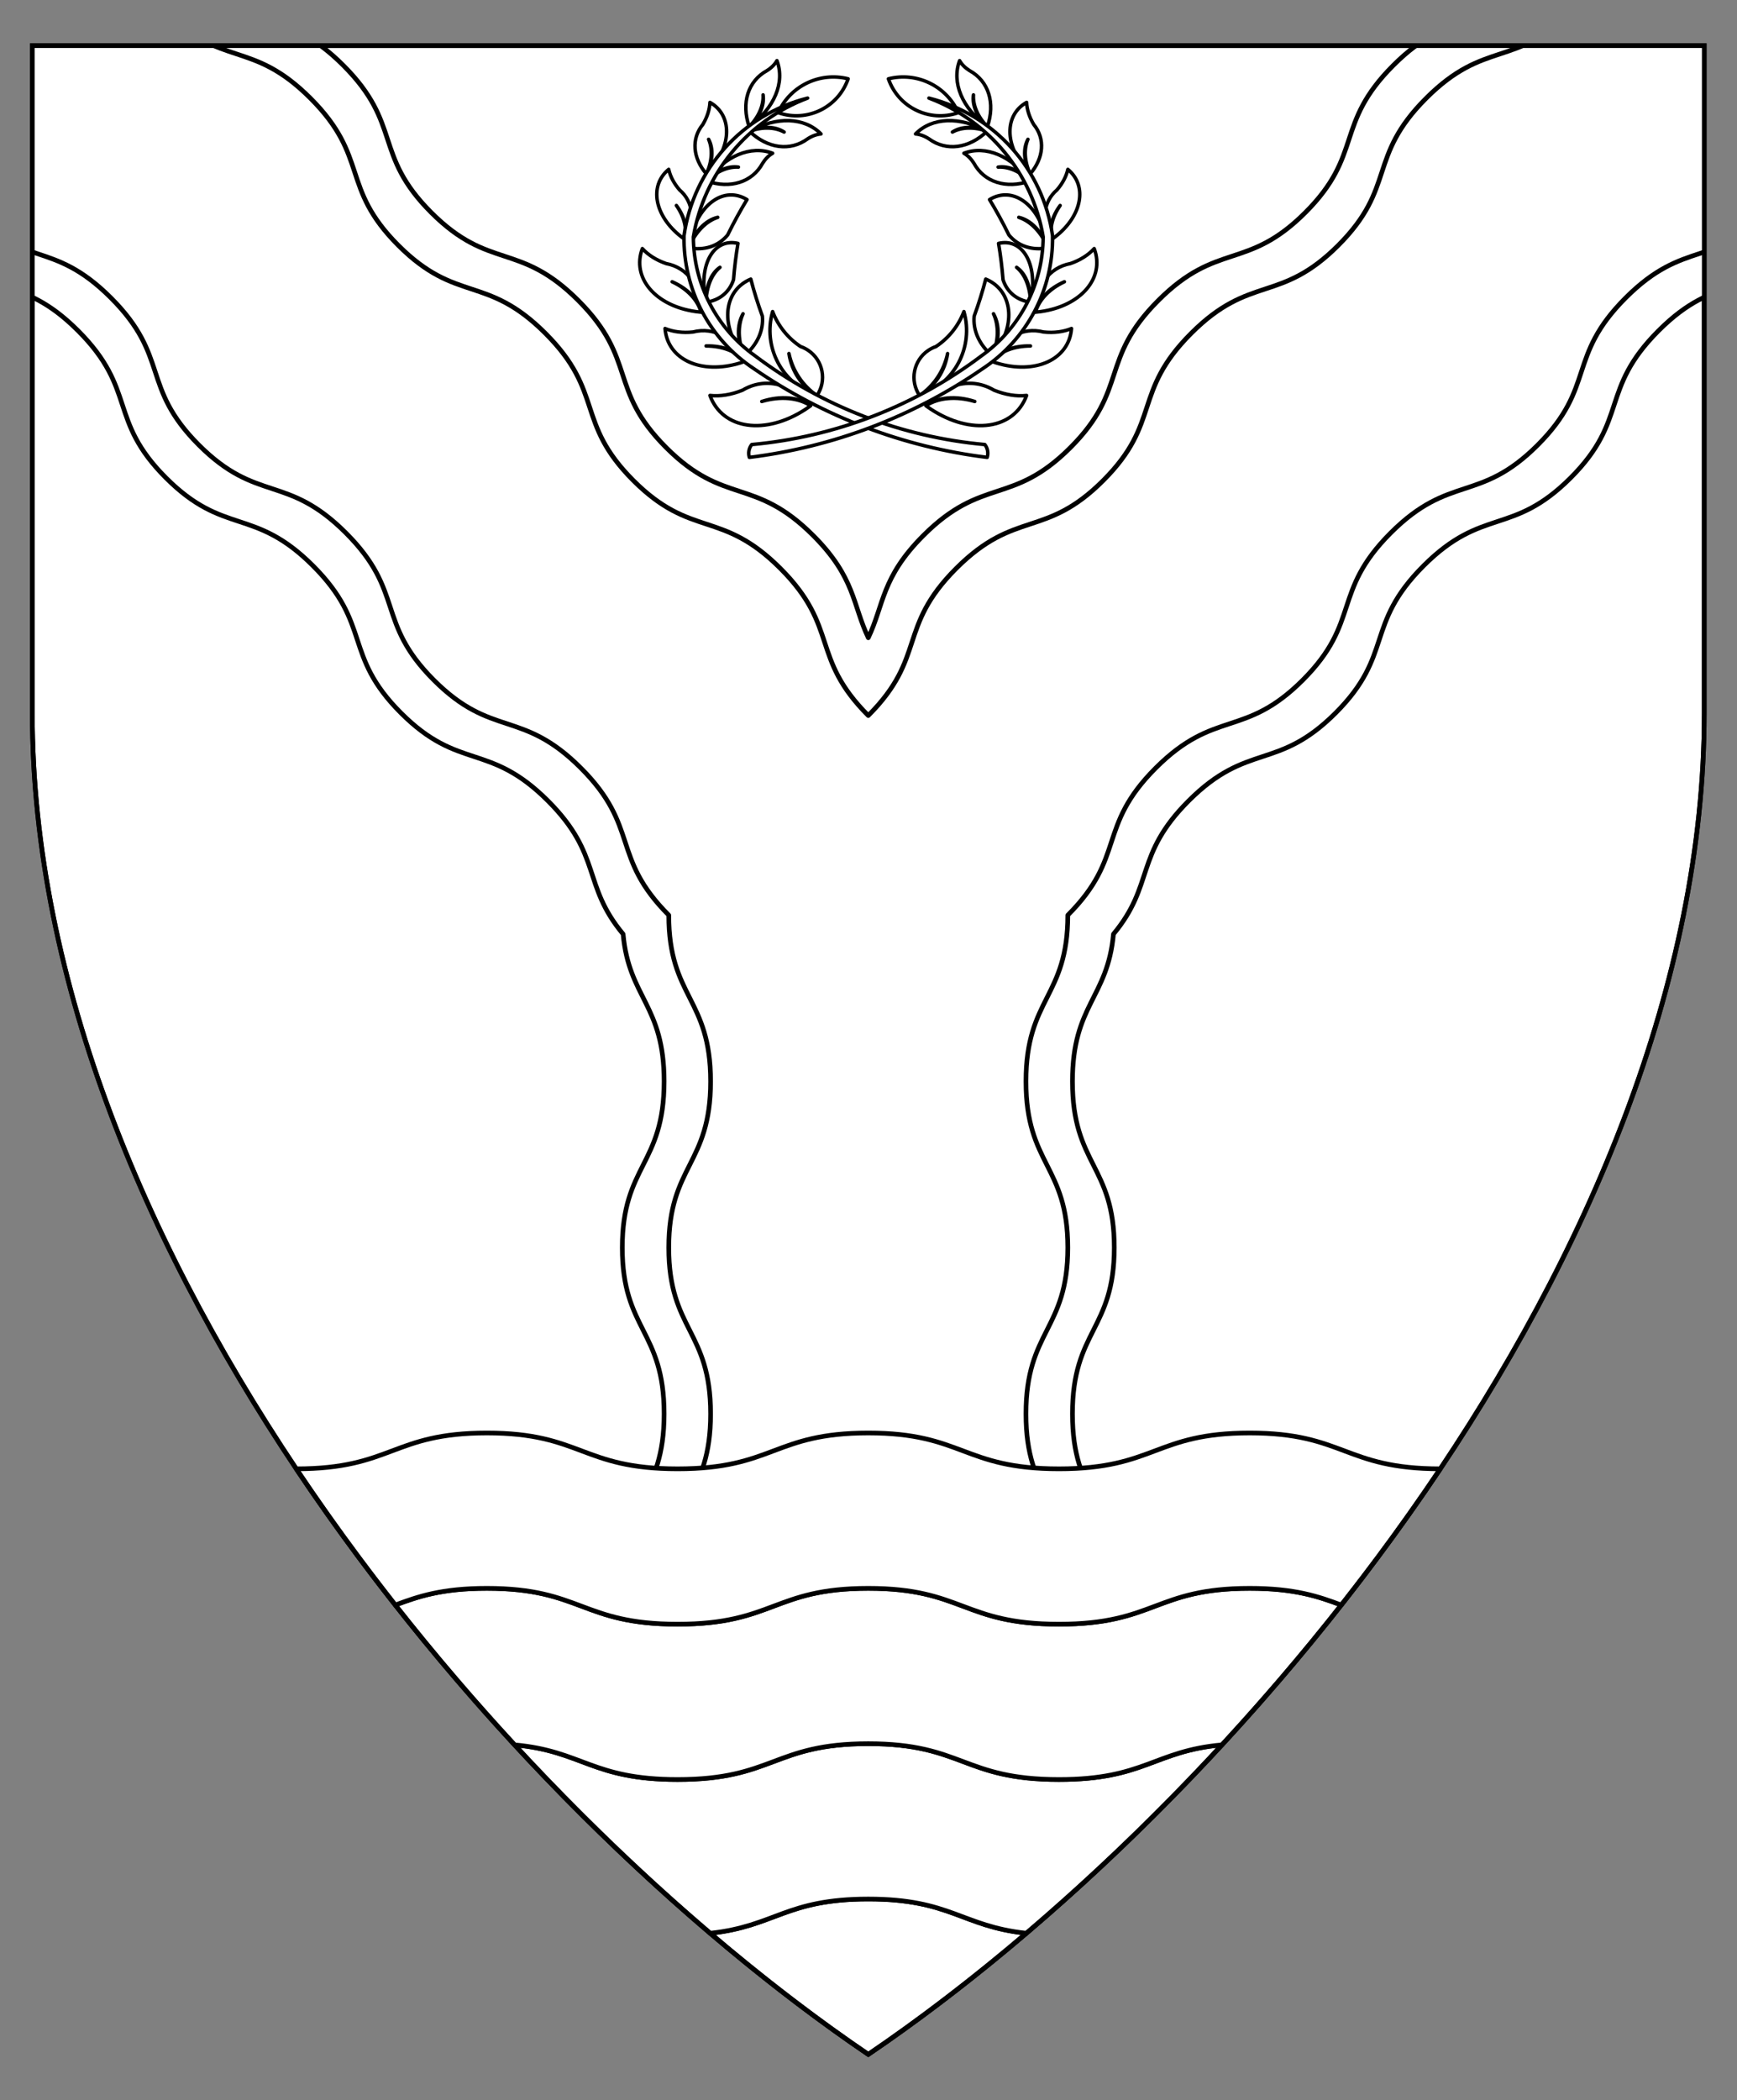<?xml version="1.0" encoding="utf-8"?>
<!-- Generator: Adobe Illustrator 15.0.0, SVG Export Plug-In . SVG Version: 6.00 Build 0)  -->
<!DOCTYPE svg PUBLIC "-//W3C//DTD SVG 1.1//EN" "http://www.w3.org/Graphics/SVG/1.1/DTD/svg11.dtd">
<svg version="1.1" id="Field" xmlns="http://www.w3.org/2000/svg" xmlns:xlink="http://www.w3.org/1999/xlink" x="0px" y="0px"
	 width="373.75px" height="451.681px" viewBox="0 0 373.75 451.681" enable-background="new 0 0 373.75 451.681"
	 xml:space="preserve">
<rect x="0" y="0" width="373.75" height="451.681" fill="#808080" stroke="none"/>
<path fill="#FFFFFF" stroke="#000000" stroke-miterlimit="10" d="M366.703,9.828v143.516c0,115.989-100.547,234.656-179.875,288.484
	C107.5,388,6.953,269.333,6.953,153.344V9.828H366.703z"/>
<g>
	<defs>
		<path id="SVGID_1_" d="M366.703,9.828v143.516c0,115.989-100.547,234.656-179.875,288.484C107.5,388,6.953,269.333,6.953,153.344
			V9.828H366.703z"/>
	</defs>
	<clipPath id="SVGID_2_">
		<use xlink:href="#SVGID_1_"  overflow="visible"/>
	</clipPath>
	
		<path clip-path="url(#SVGID_2_)" fill="#FFFFFF" stroke="#000000" stroke-linecap="round" stroke-linejoin="round" stroke-miterlimit="3" d="
		M133.899,625.818c0-17.75,8.999-17.75,8.999-35.75c0-18.001-8.999-18-9-35.75c0.001-17.75,9-17.75,9-35.75s-9-18-8.999-35.75
		c-0.001-17.75,8.999-17.75,8.999-35.75c0-18.001-8.999-18-9-35.75c0.001-17.75,9-17.75,9-35.75s-9-18-8.999-35.75
		c-0.001-17.75,8.999-17.75,8.999-35.75s-8.999-18-9-35.75c0.001-17.75,9-17.75,9-35.75c0-16.508-7.569-17.876-8.824-31.681
		c-8.875-10.648-4.488-16.968-16.161-28.641c-12.729-12.729-19.092-6.364-31.644-18.915c-12.551-12.552-6.187-18.915-18.915-31.644
		c-12.728-12.728-19.092-6.363-31.643-18.915C23.16,90.223,29.524,83.858,16.797,71.131C4.068,58.402-2.295,64.767-14.847,52.216
		c-12.551-12.552-6.187-18.915-18.915-31.644C-46.489,7.845-52.854,14.209-65.404,1.657c-12.552-12.551-6.188-18.915-18.915-31.643
		c-12.729-12.729-19.092-6.364-31.644-18.915c-12.551-12.552-6.188-18.916-18.915-31.644c-12.728-12.728-19.092-6.364-31.643-18.915
		l57.071-57.071c12.551,12.551,18.914,6.187,31.643,18.915c12.728,12.728,6.364,19.092,18.915,31.643
		c12.551,12.551,18.915,6.188,31.644,18.915c12.728,12.728,6.363,19.092,18.914,31.643C4.218-42.862,10.582-49.227,23.31-36.498
		c12.728,12.728,6.364,19.092,18.915,31.643S61.14,1.332,73.867,14.06c12.729,12.728,6.364,19.092,18.916,31.643
		c12.551,12.552,18.915,6.188,31.643,18.916c12.729,12.728,6.364,19.092,18.915,31.643c12.552,12.551,18.915,6.188,31.644,18.915
		c9.039,9.039,8.451,14.865,11.846,21.981c3.394-7.114,2.804-12.943,11.842-21.981c12.729-12.728,19.092-6.364,31.644-18.915
		c12.551-12.551,6.187-18.915,18.915-31.643c12.728-12.729,19.092-6.364,31.643-18.916c12.552-12.551,6.188-18.915,18.916-31.643
		c12.728-12.728,19.092-6.364,31.643-18.915s6.188-18.915,18.915-31.643c12.728-12.729,19.092-6.364,31.644-18.916
		c12.551-12.551,6.187-18.915,18.914-31.643c12.729-12.728,19.093-6.364,31.644-18.915c12.551-12.551,6.188-18.915,18.915-31.643
		c12.729-12.728,19.092-6.364,31.643-18.915l57.071,57.071c-12.551,12.551-18.915,6.188-31.643,18.915
		c-12.728,12.728-6.364,19.092-18.915,31.644c-12.552,12.551-18.915,6.187-31.644,18.915c-12.728,12.728-6.363,19.092-18.915,31.643
		c-12.551,12.552-18.915,6.188-31.643,18.915c-12.729,12.729-6.364,19.092-18.915,31.644c-12.552,12.551-18.915,6.187-31.644,18.915
		c-12.728,12.728-6.363,19.092-18.915,31.643c-12.551,12.552-18.915,6.188-31.643,18.915c-12.729,12.729-6.364,19.092-18.915,31.644
		c-12.552,12.551-18.915,6.187-31.644,18.915c-11.673,11.673-7.286,17.992-16.161,28.641c-1.255,13.805-8.824,15.173-8.824,31.681
		c0,18,8.999,18,9,35.75c-0.001,17.75-9,17.75-9,35.75s9,18,8.999,35.75c0.001,17.75-8.999,17.75-8.999,35.75s8.999,18,9,35.75
		c-0.001,17.75-9,17.749-9,35.75c0,18,9,18,8.999,35.75c0.001,17.75-8.999,17.75-8.999,35.75s8.999,18,9,35.75
		c-0.001,17.75-9,17.749-9,35.75c0,18,8.999,18,8.999,35.75H133.899z"/>
</g>
<g>
	<defs>
		<path id="SVGID_3_" d="M366.703,9.828v143.516c0,115.989-100.547,234.656-179.875,288.484C107.5,388,6.953,269.333,6.953,153.344
			V9.828H366.703z"/>
	</defs>
	<clipPath id="SVGID_4_">
		<use xlink:href="#SVGID_3_"  overflow="visible"/>
	</clipPath>
	
		<path clip-path="url(#SVGID_4_)" fill="#FFFFFF" stroke="#000000" stroke-linecap="round" stroke-linejoin="round" stroke-miterlimit="3" d="
		M229.757,625.818c0.001-17.75-9-17.75-9-35.75c0.001-18,9-18,9.001-35.75c0-17.75-9.001-17.75-9-35.75c-0.001-18,9-18,8.999-35.75
		c0.001-17.75-9-17.75-8.999-35.75c0-18,9-18.001,9-35.75c0-17.75-9-17.75-9-35.75c-0.001-18,9-18,9-35.751
		c0-17.749-9.001-17.749-9.001-35.749c0.001-18,9.001-18,9.001-35.75c-0.001-17.75-9-17.75-9-35.75s9-18,8.999-35.75
		c12.552-12.551,6.188-18.915,18.915-31.643c12.729-12.728,19.092-6.364,31.644-18.915c12.551-12.551,6.187-18.915,18.915-31.643
		c12.728-12.729,19.092-6.364,31.643-18.916c12.552-12.551,6.188-18.915,18.916-31.643c12.728-12.728,19.092-6.364,31.643-18.915
		s6.188-18.915,18.915-31.643c12.728-12.729,19.092-6.364,31.644-18.916c12.551-12.551,6.187-18.915,18.914-31.643
		c12.729-12.728,19.093-6.364,31.644-18.915c12.551-12.551,6.188-18.915,18.915-31.643c12.729-12.728,19.092-6.364,31.643-18.915
		l-42.929-42.929c-12.551,12.551-18.915,6.188-31.643,18.915c-12.728,12.728-6.364,19.092-18.915,31.644
		c-12.552,12.551-18.915,6.187-31.644,18.915c-12.728,12.728-6.363,19.092-18.915,31.643c-12.551,12.552-18.915,6.188-31.643,18.915
		c-12.729,12.729-6.364,19.092-18.915,31.644c-12.552,12.551-18.915,6.187-31.644,18.915c-12.728,12.728-6.363,19.092-18.915,31.643
		c-12.551,12.552-18.915,6.188-31.643,18.915c-12.729,12.729-6.364,19.092-18.915,31.644c-12.552,12.551-18.915,6.187-31.644,18.915
		c-12.728,12.728-6.364,19.092-18.915,31.643c-12.551-12.551-6.188-18.915-18.915-31.643c-12.729-12.729-19.092-6.364-31.644-18.915
		c-12.551-12.552-6.187-18.915-18.915-31.644c-12.728-12.728-19.092-6.363-31.643-18.915C73.16,40.223,79.524,33.858,66.797,21.131
		C54.068,8.402,47.705,14.767,35.153,2.216c-12.551-12.552-6.187-18.915-18.915-31.644C3.511-42.155-2.854-35.791-15.404-48.343
		c-12.552-12.551-6.188-18.915-18.915-31.643C-47.048-92.714-53.411-86.35-65.963-98.9c-12.551-12.552-6.188-18.916-18.915-31.644
		c-12.728-12.728-19.092-6.364-31.643-18.915l-42.929,42.929c12.551,12.551,18.914,6.187,31.643,18.915
		c12.728,12.728,6.364,19.092,18.915,31.643c12.551,12.551,18.915,6.188,31.644,18.915c12.728,12.728,6.363,19.092,18.914,31.643
		C-45.782,7.138-39.418,0.773-26.69,13.502c12.728,12.728,6.364,19.092,18.915,31.643S11.14,51.332,23.867,64.06
		c12.729,12.728,6.364,19.092,18.916,31.643c12.551,12.552,18.915,6.188,31.643,18.916c12.729,12.728,6.364,19.092,18.915,31.643
		c12.552,12.551,18.915,6.188,31.644,18.915c12.728,12.728,6.363,19.092,18.915,31.643c-0.001,17.75,8.999,17.75,8.999,35.75
		s-8.999,18-9,35.75c0,17.75,9,17.75,9.001,35.75c0,18-9.001,18-9.001,35.749c0,17.751,9.001,17.751,9,35.751c0,18-9,18-9,35.75
		c0,17.749,9,17.75,9,35.75c0.001,18-9,18-8.999,35.75c-0.001,17.75,9,17.75,8.999,35.75c0.001,18-9,18-9,35.75
		c0.001,17.75,9,17.75,9.001,35.75c0,18-9.001,18-9,35.75H229.757z"/>
</g>
<g>
	<path fill="#FFFFFF" stroke="#000000" stroke-linecap="round" stroke-linejoin="round" stroke-miterlimit="3" d="M152.826,415.777
		c13.967-1.506,16.248-7.359,34.002-7.359s20.036,5.854,34.001,7.359l-0.003,0.014c-11.524,9.813-22.967,18.551-33.998,26.037
		c-11.032-7.486-22.475-16.227-34-26.039L152.826,415.777z"/>
	<path fill="#FFFFFF" stroke="#000000" stroke-linecap="round" stroke-linejoin="round" stroke-miterlimit="3" d="M262.931,375.262
		c-14.654,1.328-16.651,7.455-35.07,7.455c-20.659,0-20.659-7.707-41.032-7.707c-20.372,0-20.372,7.707-41.031,7.707
		c-18.422,0-20.418-6.127-35.076-7.455v-0.006c13.76,14.896,27.996,28.52,42.107,40.533l-0.002-0.012
		c13.967-1.506,16.248-7.359,34.002-7.359s20.036,5.854,34.001,7.359l-0.003,0.014C234.938,403.777,249.172,390.156,262.931,375.262
		L262.931,375.262z"/>
	<path fill="#FFFFFF" stroke="#000000" stroke-linecap="round" stroke-linejoin="round" stroke-miterlimit="3" d="M262.931,375.262
		c-14.654,1.328-16.651,7.453-35.07,7.453c-20.659,0-20.659-7.705-41.032-7.705c-20.372,0-20.372,7.705-41.031,7.705
		c-18.423,0-20.418-6.127-35.077-7.453l0.001-0.006c-8.801-9.529-17.408-19.58-25.662-30.064l-0.001-0.002
		c4.901-1.836,9.984-3.592,19.706-3.592c20.372,0,20.372,7.709,41.033,7.709c20.659,0,20.659-7.709,41.031-7.709
		c20.373,0,20.373,7.709,41.032,7.709s20.659-7.709,41.033-7.709c9.719,0,14.802,1.754,19.702,3.59l-0.011,0.02
		C280.333,355.688,271.729,365.734,262.931,375.262L262.931,375.262z"/>
	<path fill="#FFFFFF" stroke="#000000" stroke-linecap="round" stroke-linejoin="round" stroke-miterlimit="3" d="M63.73,315.896
		c20.66,0,20.66-7.709,41.033-7.709c20.372,0,20.372,7.709,41.033,7.709c20.659,0,20.659-7.709,41.031-7.709
		c20.373,0,20.373,7.709,41.032,7.709s20.659-7.709,41.033-7.709c20.373,0,20.373,7.709,41.032,7.709h-0.018
		c-6.745,10.08-13.892,19.871-21.323,29.311l0.014-0.02c-4.901-1.836-9.984-3.59-19.705-3.59c-20.374,0-20.374,7.709-41.033,7.709
		s-20.659-7.709-41.032-7.709c-20.372,0-20.372,7.709-41.031,7.709c-20.661,0-20.661-7.709-41.033-7.709
		c-9.722,0-14.805,1.756-19.706,3.59l0.001,0.004c-7.431-9.439-14.576-19.23-21.32-29.311L63.73,315.896z"/>
</g>
<g id="Laurel_1_1_">
	<g>
		
			<path id="path24_3_" fill="#FFFFFF" stroke="#000000" stroke-width="0.75" stroke-linecap="round" stroke-linejoin="round" stroke-miterlimit="3" d="
			M167.438,24.226c2.592-5.751,8.936-8.817,15.053-7.274c-2.122,6.154-8.832,9.421-14.986,7.298
			C167.484,24.243,167.462,24.233,167.438,24.226z"/>
		
			<path id="path29_3_" fill="#FFFFFF" stroke="#000000" stroke-width="0.75" stroke-linecap="round" stroke-linejoin="round" stroke-miterlimit="3" d="
			M169.76,76.04c0.77,3.674,2.927,6.91,6.02,9.033c2.169-3.194,1.337-7.542-1.857-9.709c-0.512-0.348-1.068-0.626-1.654-0.828
			c-2.746-1.817-4.851-4.449-6.022-7.526c-2.183,7.604,2.024,15.577,9.533,18.063C172.519,83.121,170.307,79.804,169.76,76.04z"/>
		
			<path id="path34_3_" fill="#FFFFFF" stroke="#000000" stroke-width="0.75" stroke-linecap="round" stroke-linejoin="round" stroke-miterlimit="3" d="
			M159.879,67.48c-1.182,2.606-1.091,5.852,0.254,9.062c2.803-2.379,4.209-5.471,3.899-8.567c-0.967-2.644-1.797-5.297-2.485-7.948
			c-5.43,2.253-6.576,8.963-2.563,14.988c0.35,0.525,0.734,1.035,1.148,1.527C158.576,73.323,158.482,69.994,159.879,67.48z"/>
		
			<path id="path39_3_" fill="#FFFFFF" stroke="#000000" stroke-width="0.75" stroke-linecap="round" stroke-linejoin="round" stroke-miterlimit="3" d="
			M154.914,57.497c-1.801,1.476-2.883,4.164-3.02,7.505c2.927-0.408,5.066-2.153,5.933-4.841c0.214-2.676,0.538-5.284,0.964-7.814
			c-4.834-1.123-8.063,3.708-7.209,10.792c0.074,0.616,0.179,1.24,0.312,1.864C151.876,61.537,152.985,58.781,154.914,57.497z"/>
		
			<path id="path44_3_" fill="#FFFFFF" stroke="#000000" stroke-width="0.75" stroke-linecap="round" stroke-linejoin="round" stroke-miterlimit="3" d="
			M154.438,46.742c-2.559,0.837-4.81,3.18-6.29,6.54c3.362,0.671,6.399-0.316,8.415-2.737c1.301-2.652,2.691-5.194,4.165-7.618
			c-4.837-2.944-10.292,0.787-12.178,8.334c-0.165,0.658-0.3,1.333-0.402,2.021C149.507,49.739,151.817,47.337,154.438,46.742z"/>
		
			<path id="path49_3_" fill="#FFFFFF" stroke="#000000" stroke-width="0.75" stroke-linecap="round" stroke-linejoin="round" stroke-miterlimit="3" d="
			M158.884,35.942c-2.29-0.132-4.741,0.941-6.841,2.995c5.116,1.744,9.816,0.254,12.048-3.819c0.593-0.95,1.333-1.693,2.155-2.16
			c-4.718-1.769-10.244,0.557-14.204,5.979C154.097,36.714,156.607,35.614,158.884,35.942z"/>
		
			<path id="path54_3_" fill="#FFFFFF" stroke="#000000" stroke-width="0.75" stroke-linecap="round" stroke-linejoin="round" stroke-miterlimit="3" d="
			M168.72,28.399c-2.021-1.087-4.693-1.15-7.465-0.176c3.898,3.743,8.789,4.379,12.533,1.63c0.939-0.611,1.924-0.971,2.867-1.046
			c-3.53-3.598-9.521-3.824-15.4-0.583C164.056,27.074,166.797,27.139,168.72,28.399z"/>
		
			<path id="path59_3_" fill="#FFFFFF" stroke="#000000" stroke-width="0.75" stroke-linecap="round" stroke-linejoin="round" stroke-miterlimit="3" d="
			M164.19,20.405c0.133,2.291-0.94,4.741-2.994,6.84c-1.744-5.115-0.256-9.816,3.818-12.047c0.952-0.593,1.694-1.334,2.162-2.156
			c1.768,4.719-0.558,10.246-5.98,14.204C163.42,25.192,164.52,22.68,164.19,20.405z"/>
		
			<path id="path64_3_" fill="#FFFFFF" stroke="#000000" stroke-width="0.75" stroke-linecap="round" stroke-linejoin="round" stroke-miterlimit="3" d="
			M152.472,29.959c0.907,2.108,0.737,4.777-0.475,7.452c-2.966-3.454-3.271-7.598-0.783-10.619c0.947-1.581,1.478-3.222,1.545-4.772
			c4.828,2.722,4.766,9.322-0.142,14.741c-0.2,0.221-0.407,0.438-0.62,0.65C153.385,34.723,153.56,31.985,152.472,29.959z"/>
		
			<path id="path69_3_" fill="#FFFFFF" stroke="#000000" stroke-width="0.75" stroke-linecap="round" stroke-linejoin="round" stroke-miterlimit="3" d="
			M145.543,44.196c1.798,2.411,2.442,5.063,1.761,7.256c2.32-3.917,1.901-8.052-1.072-10.595c-1.208-1.39-2.015-2.913-2.349-4.431
			c-4.284,3.519-3.075,10.008,2.699,14.493c0.234,0.183,0.476,0.36,0.723,0.532C147.868,49.229,147.233,46.619,145.543,44.196z"/>
		
			<path id="path74_3_" fill="#FFFFFF" stroke="#000000" stroke-width="0.75" stroke-linecap="round" stroke-linejoin="round" stroke-miterlimit="3" d="
			M144.628,60.602c3.333,1.44,5.604,3.829,6.217,6.541c0.062-5.513-2.869-9.592-7.511-10.457c-2.098-0.727-3.858-1.835-5.121-3.221
			c-2.352,6.28,2.822,12.35,11.557,13.557c0.355,0.049,0.714,0.09,1.075,0.121C150.091,64.47,147.854,62.117,144.628,60.602z"/>
		
			<path id="path79_3_" fill="#FFFFFF" stroke="#000000" stroke-width="0.75" stroke-linecap="round" stroke-linejoin="round" stroke-miterlimit="3" d="
			M151.925,74.407c3.631-0.104,6.698,1.102,8.4,3.3c-2.274-5.021-6.654-7.479-11.228-6.302c-2.207,0.227-4.271-0.033-6.003-0.755
			c0.524,6.685,7.778,10,16.204,7.402c0.344-0.105,0.686-0.22,1.027-0.345C158.513,75.604,155.491,74.417,151.925,74.407z"/>
		
			<path id="path84_3_" fill="#FFFFFF" stroke="#000000" stroke-width="0.75" stroke-linecap="round" stroke-linejoin="round" stroke-miterlimit="3" d="
			M163.908,86.344c4.063-1.317,7.906-0.981,10.515,0.922c-4.144-4.876-9.86-6.183-14.648-3.351
			c-2.422,0.984-4.834,1.376-7.017,1.137c2.692,7.323,11.921,8.64,20.613,2.941c0.355-0.232,0.706-0.476,1.052-0.728
			C171.718,85.508,167.935,85.176,163.908,86.344z"/>
		
			<path id="path89_3_" fill="#FFFFFF" stroke="#000000" stroke-width="0.75" stroke-linecap="round" stroke-linejoin="round" stroke-miterlimit="3" d="
			M211.908,95.61c-17.932-1.622-35.05-8.228-49.423-19.066c-8.292-5.893-13.243-15.416-13.298-25.59
			c2.297-13.618,11.66-24.989,24.586-29.855c-14.058,3.544-24.573,15.247-26.594,29.604c-0.206,11.481,5.472,22.27,15.053,28.601
			c14.946,10.302,32.16,16.844,50.176,19.066C212.703,97.423,212.516,96.393,211.908,95.61z"/>
	</g>
	<g>
		
			<path id="path97_3_" fill="#FFFFFF" stroke="#000000" stroke-width="0.75" stroke-linecap="round" stroke-linejoin="round" stroke-miterlimit="3" d="
			M206.212,24.226c-2.591-5.751-8.935-8.817-15.052-7.274c2.124,6.154,8.832,9.421,14.985,7.298
			C206.168,24.243,206.191,24.233,206.212,24.226z"/>
		
			<path id="path102_3_" fill="#FFFFFF" stroke="#000000" stroke-width="0.75" stroke-linecap="round" stroke-linejoin="round" stroke-miterlimit="3" d="
			M203.893,76.04c-0.771,3.674-2.927,6.91-6.023,9.033c-2.167-3.194-1.336-7.542,1.859-9.709c0.514-0.348,1.068-0.626,1.655-0.828
			c2.743-1.817,4.85-4.449,6.02-7.526c2.184,7.604-2.022,15.577-9.534,18.063C201.134,83.121,203.343,79.804,203.893,76.04z"/>
		
			<path id="path107_3_" fill="#FFFFFF" stroke="#000000" stroke-width="0.75" stroke-linecap="round" stroke-linejoin="round" stroke-miterlimit="3" d="
			M213.772,67.48c1.182,2.606,1.091,5.852-0.255,9.062c-2.802-2.379-4.209-5.471-3.898-8.567c0.967-2.644,1.797-5.297,2.485-7.948
			c5.429,2.253,6.576,8.963,2.562,14.988c-0.352,0.525-0.732,1.035-1.148,1.527C215.074,73.323,215.17,69.994,213.772,67.48z"/>
		
			<path id="path112_3_" fill="#FFFFFF" stroke="#000000" stroke-width="0.75" stroke-linecap="round" stroke-linejoin="round" stroke-miterlimit="3" d="
			M218.738,57.497c1.802,1.476,2.882,4.164,3.02,7.505c-2.926-0.408-5.066-2.153-5.934-4.841c-0.215-2.676-0.536-5.284-0.965-7.814
			c4.834-1.123,8.063,3.708,7.21,10.792c-0.075,0.616-0.179,1.24-0.312,1.864C221.774,61.537,220.668,58.781,218.738,57.497z"/>
		
			<path id="path117_3_" fill="#FFFFFF" stroke="#000000" stroke-width="0.75" stroke-linecap="round" stroke-linejoin="round" stroke-miterlimit="3" d="
			M219.214,46.742c2.559,0.837,4.811,3.18,6.29,6.54c-3.362,0.671-6.399-0.316-8.416-2.737c-1.301-2.652-2.69-5.194-4.165-7.618
			c4.84-2.944,10.293,0.787,12.18,8.334c0.165,0.658,0.299,1.333,0.401,2.021C224.143,49.739,221.836,47.337,219.214,46.742z"/>
		
			<path id="path122_3_" fill="#FFFFFF" stroke="#000000" stroke-width="0.75" stroke-linecap="round" stroke-linejoin="round" stroke-miterlimit="3" d="
			M214.769,35.942c2.29-0.132,4.738,0.941,6.838,2.995c-5.114,1.744-9.815,0.254-12.046-3.819c-0.594-0.95-1.334-1.693-2.157-2.16
			c4.72-1.769,10.245,0.557,14.203,5.979C219.555,36.714,217.043,35.614,214.769,35.942z"/>
		
			<path id="path127_3_" fill="#FFFFFF" stroke="#000000" stroke-width="0.75" stroke-linecap="round" stroke-linejoin="round" stroke-miterlimit="3" d="
			M204.932,28.399c2.021-1.087,4.693-1.15,7.466-0.176c-3.899,3.743-8.79,4.379-12.533,1.63c-0.94-0.611-1.924-0.971-2.868-1.046
			c3.529-3.598,9.521-3.824,15.401-0.583C209.596,27.074,206.856,27.139,204.932,28.399z"/>
		
			<path id="path132_3_" fill="#FFFFFF" stroke="#000000" stroke-width="0.75" stroke-linecap="round" stroke-linejoin="round" stroke-miterlimit="3" d="
			M209.46,20.405c-0.131,2.291,0.941,4.741,2.995,6.84c1.744-5.115,0.255-9.816-3.818-12.047c-0.95-0.593-1.695-1.334-2.16-2.156
			c-1.77,4.719,0.557,10.246,5.979,14.204C210.231,25.192,209.132,22.68,209.46,20.405z"/>
		
			<path id="path137_3_" fill="#FFFFFF" stroke="#000000" stroke-width="0.75" stroke-linecap="round" stroke-linejoin="round" stroke-miterlimit="3" d="
			M221.179,29.959c-0.905,2.108-0.737,4.777,0.476,7.452c2.965-3.454,3.271-7.598,0.783-10.619
			c-0.947-1.581-1.478-3.222-1.544-4.772c-4.83,2.722-4.768,9.322,0.14,14.741c0.2,0.221,0.407,0.438,0.621,0.65
			C220.266,34.723,220.092,31.985,221.179,29.959z"/>
		
			<path id="path142_3_" fill="#FFFFFF" stroke="#000000" stroke-width="0.75" stroke-linecap="round" stroke-linejoin="round" stroke-miterlimit="3" d="
			M228.109,44.196c-1.799,2.411-2.443,5.063-1.764,7.256c-2.319-3.917-1.902-8.052,1.073-10.595c1.207-1.39,2.015-2.913,2.35-4.431
			c4.282,3.519,3.075,10.008-2.698,14.493c-0.235,0.183-0.477,0.36-0.725,0.532C225.784,49.229,226.417,46.619,228.109,44.196z"/>
		
			<path id="path147_3_" fill="#FFFFFF" stroke="#000000" stroke-width="0.75" stroke-linecap="round" stroke-linejoin="round" stroke-miterlimit="3" d="
			M229.024,60.602c-3.335,1.44-5.605,3.829-6.218,6.541c-0.061-5.513,2.869-9.592,7.51-10.457c2.098-0.727,3.858-1.835,5.123-3.221
			c2.35,6.28-2.824,12.35-11.558,13.557c-0.354,0.049-0.714,0.09-1.075,0.121C223.561,64.47,225.798,62.117,229.024,60.602z"/>
		
			<path id="path152_3_" fill="#FFFFFF" stroke="#000000" stroke-width="0.75" stroke-linecap="round" stroke-linejoin="round" stroke-miterlimit="3" d="
			M221.725,74.407c-3.628-0.104-6.696,1.102-8.398,3.3c2.274-5.021,6.656-7.479,11.227-6.302c2.208,0.227,4.272-0.033,6.004-0.755
			c-0.525,6.685-7.778,10-16.203,7.402c-0.345-0.105-0.686-0.22-1.027-0.345C215.139,75.604,218.16,74.417,221.725,74.407z"/>
		
			<path id="path157_3_" fill="#FFFFFF" stroke="#000000" stroke-width="0.75" stroke-linecap="round" stroke-linejoin="round" stroke-miterlimit="3" d="
			M209.743,86.344c-4.063-1.317-7.905-0.981-10.515,0.922c4.145-4.876,9.86-6.183,14.649-3.351c2.423,0.984,4.834,1.376,7.016,1.137
			c-2.692,7.323-11.922,8.64-20.613,2.941c-0.354-0.232-0.706-0.476-1.052-0.728C201.935,85.508,205.716,85.176,209.743,86.344z"/>
		
			<path id="path162_3_" fill="#FFFFFF" stroke="#000000" stroke-width="0.75" stroke-linecap="round" stroke-linejoin="round" stroke-miterlimit="3" d="
			M161.745,95.61c17.929-1.622,35.048-8.228,49.421-19.066c8.293-5.893,13.244-15.416,13.299-25.59
			c-2.296-13.618-11.661-24.989-24.587-29.855c14.06,3.544,24.572,15.247,26.594,29.604c0.205,11.481-5.472,22.27-15.054,28.601
			c-14.945,10.302-32.159,16.844-50.174,19.066C160.948,97.423,161.135,96.393,161.745,95.61z"/>
	</g>
</g>
<path fill="none" stroke="#000000" stroke-miterlimit="10" d="M366.703,9.828v143.516c0,115.989-100.547,234.656-179.875,288.484
	C107.5,388,6.953,269.333,6.953,153.344V9.828H366.703z"/>
</svg>
